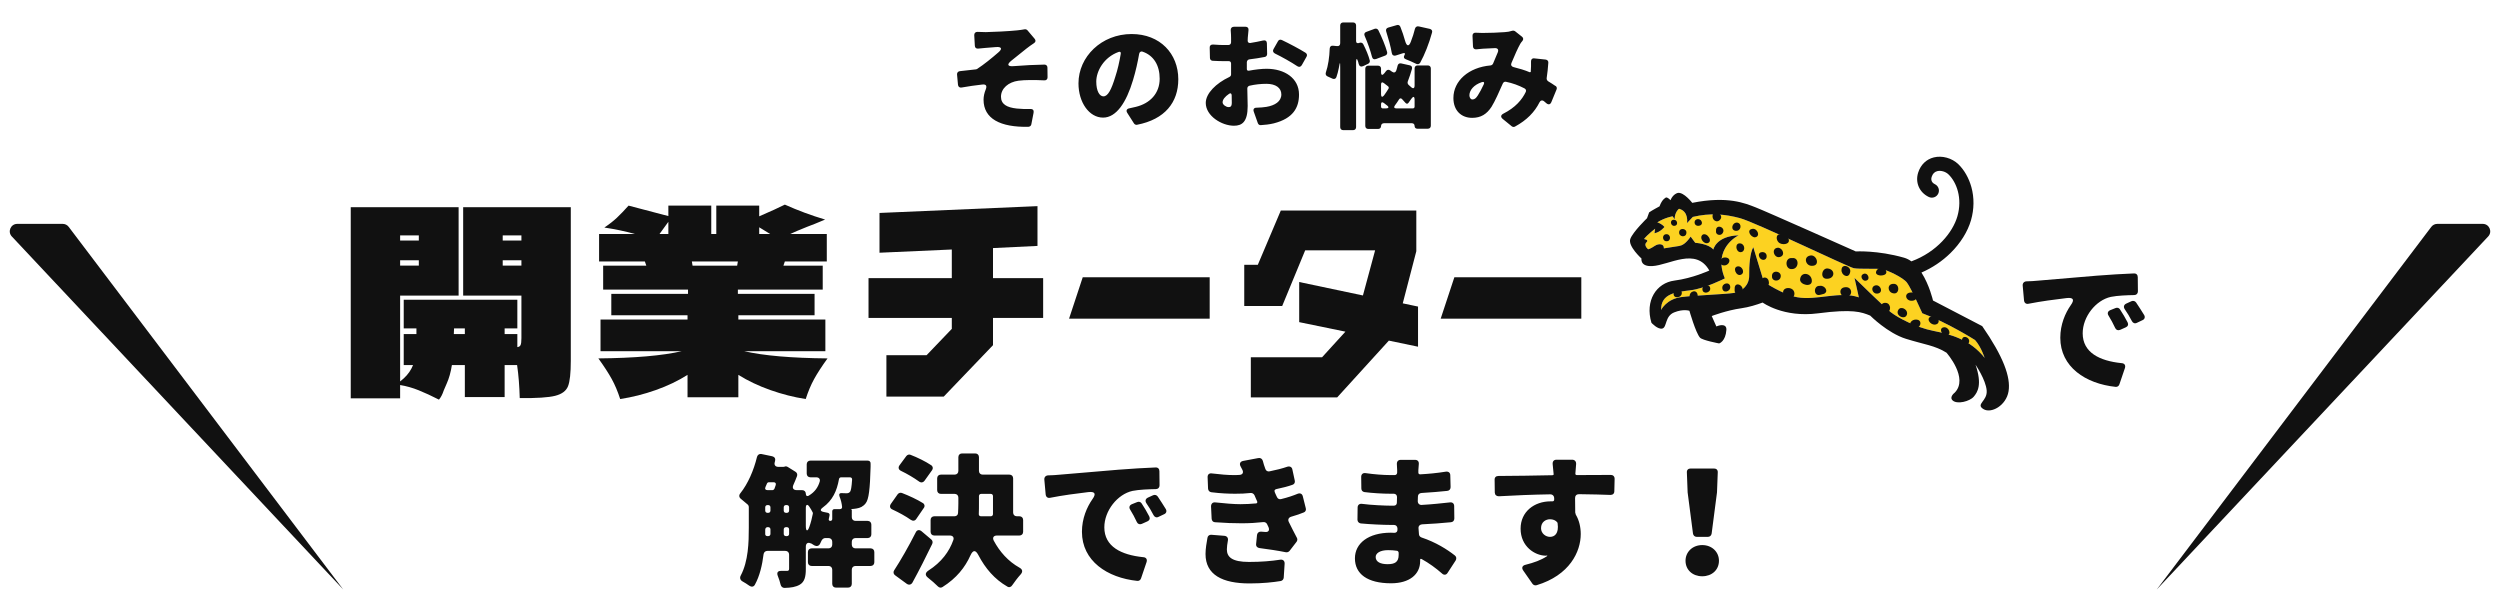 <svg width="335" height="81" viewBox="0 0 335 81" fill="none" xmlns="http://www.w3.org/2000/svg">
<path d="M130.548 4.704C130.548 4.432 130.708 4.272 130.98 4.272C131.348 4.288 131.716 4.304 132.1 4.304C132.724 4.304 135.38 4.176 136.34 4.064C136.724 4.016 137.012 3.984 137.236 3.936C137.396 3.888 137.572 3.936 137.684 4.064L138.644 5.2C138.82 5.408 138.788 5.632 138.564 5.776C138.212 6.016 137.812 6.288 137.54 6.512C136.868 7.04 136.164 7.6 135.524 8.128C134.884 8.64 135.012 8.928 135.812 8.864C137.22 8.752 138.74 8.672 139.956 8.656C140.196 8.656 140.356 8.816 140.356 9.056L140.372 10.368C140.372 10.624 140.196 10.784 139.94 10.768C138.628 10.704 137.3 10.704 136.468 10.816C135.14 10.992 134.132 11.84 134.132 12.96C134.132 13.968 134.916 14.4 136.244 14.544C136.852 14.608 137.524 14.624 138.084 14.608C138.404 14.592 138.564 14.784 138.5 15.104L138.196 16.672C138.164 16.848 138.004 16.976 137.812 16.992C134.036 17.072 131.796 15.904 131.796 13.36C131.796 12.912 131.908 12.432 132.084 12C132.276 11.52 132.164 11.264 131.62 11.328C130.724 11.424 129.764 11.568 128.852 11.728C128.596 11.776 128.404 11.632 128.372 11.376L128.244 9.984C128.228 9.744 128.372 9.568 128.612 9.536C129.3 9.472 130.1 9.376 130.756 9.296C130.772 9.296 130.804 9.296 130.82 9.28L130.932 9.248C130.932 9.232 130.948 9.232 130.964 9.216C131.812 8.672 132.916 7.776 133.796 7.008C134.34 6.544 134.212 6.256 133.508 6.304C132.964 6.336 132.42 6.384 132.1 6.416C131.828 6.432 131.46 6.464 131.076 6.512C130.82 6.544 130.628 6.384 130.628 6.128L130.548 4.704ZM152.356 16.72C152.212 16.752 152.036 16.672 151.956 16.544L151.06 15.136C150.852 14.816 150.98 14.576 151.348 14.512C151.668 14.448 151.924 14.384 152.196 14.32C154.116 13.856 155.396 12.512 155.396 10.544C155.396 8.752 154.596 7.44 153.124 6.928C152.884 6.832 152.676 6.976 152.644 7.232C152.452 8.32 152.196 9.504 151.828 10.72C150.932 13.728 149.588 15.76 147.812 15.76C145.956 15.76 144.516 13.728 144.516 11.168C144.516 7.6 147.604 4.56 151.636 4.56C155.46 4.56 157.892 7.2 157.892 10.624C157.892 13.712 156.1 16 152.356 16.72ZM149.46 10.256C149.764 9.344 150.004 8.272 150.18 7.216C150.228 6.992 150.1 6.88 149.892 6.96C147.892 7.68 146.9 9.552 146.9 10.928C146.9 12.224 147.348 12.912 147.86 12.912C148.468 12.912 148.932 12 149.46 10.256ZM167.076 9.248C167.076 9.424 167.188 9.504 167.364 9.472C168.212 9.312 169.06 9.216 169.732 9.216C172.1 9.216 174.068 10.448 174.068 12.672C174.068 14.432 173.268 15.872 170.692 16.528C170.1 16.672 169.508 16.736 168.948 16.768C168.756 16.784 168.612 16.672 168.548 16.496L168.004 14.96C167.892 14.64 168.036 14.432 168.372 14.432C168.884 14.416 169.332 14.384 169.7 14.32C170.852 14.128 171.7 13.584 171.7 12.656C171.7 11.776 170.948 11.232 169.7 11.232C168.964 11.232 168.18 11.312 167.428 11.488C167.252 11.536 167.124 11.696 167.14 11.888C167.156 12.896 167.188 13.792 167.188 14.208C167.188 16.336 166.436 16.848 165.348 16.848C163.716 16.848 161.572 15.536 161.572 13.792C161.572 12.512 162.964 11.152 164.724 10.32C164.884 10.256 164.98 10.096 164.964 9.952V8.512C164.964 8.304 164.836 8.192 164.644 8.192H164.308C163.764 8.192 163.092 8.192 162.484 8.144C162.276 8.128 162.132 7.968 162.132 7.76L162.1 6.384C162.084 6.112 162.26 5.952 162.548 5.968C163.236 6.032 163.796 6.032 164.26 6.032H164.612C164.82 6.032 164.964 5.872 164.964 5.664V5.056C164.964 4.848 164.948 4.416 164.916 4.048C164.9 3.776 165.06 3.584 165.348 3.584H166.9C167.172 3.584 167.332 3.76 167.3 4.032C167.268 4.368 167.22 4.784 167.204 5.04L167.188 5.424C167.172 5.648 167.316 5.792 167.54 5.76C168.132 5.664 168.724 5.552 169.268 5.424C169.572 5.36 169.764 5.504 169.764 5.808L169.796 7.232C169.796 7.44 169.668 7.6 169.476 7.632C168.82 7.76 168.116 7.872 167.428 7.952C167.236 7.968 167.092 8.128 167.076 8.32V9.248ZM170.836 7.168C170.596 7.04 170.516 6.816 170.644 6.592L171.252 5.52C171.348 5.328 171.556 5.264 171.764 5.36C172.804 5.856 174.132 6.56 174.948 7.072C175.14 7.2 175.188 7.408 175.076 7.6L174.436 8.736C174.292 8.976 174.052 9.024 173.828 8.864C173.044 8.336 171.7 7.584 170.836 7.168ZM164.612 14.352C164.852 14.352 165.06 14.304 165.06 13.76C165.06 13.536 165.044 13.184 165.044 12.752C165.028 12.512 164.884 12.432 164.692 12.576C164.148 12.944 163.828 13.344 163.828 13.712C163.828 14.048 164.324 14.352 164.612 14.352ZM183.556 8.128C183.588 8.304 183.492 8.464 183.332 8.544L182.66 8.864C182.372 8.992 182.148 8.88 182.068 8.576C182.036 8.48 182.02 8.368 181.988 8.272C181.844 7.776 181.716 7.808 181.716 8.32V17.04C181.716 17.28 181.556 17.44 181.316 17.44H179.988C179.748 17.44 179.588 17.28 179.588 17.04V9.152C179.588 8.176 179.572 8.176 179.396 9.136C179.316 9.552 179.204 9.968 179.076 10.336C178.996 10.56 178.788 10.64 178.564 10.544L177.892 10.24C177.668 10.144 177.588 9.936 177.668 9.696C177.972 8.832 178.148 7.616 178.18 6.512C178.196 6.24 178.372 6.08 178.644 6.128L179.14 6.176C179.412 6.224 179.588 6.064 179.588 5.792V3.408C179.588 3.168 179.748 3.008 179.988 3.008H181.316C181.556 3.008 181.716 3.168 181.716 3.408V5.504C181.716 5.76 181.908 5.856 182.148 5.744C182.356 5.664 182.58 5.728 182.676 5.92C183.044 6.64 183.396 7.472 183.556 8.128ZM188.196 7.392C188.34 7.168 188.244 7.056 187.988 7.136L187.028 7.44C186.756 7.52 186.548 7.392 186.5 7.104C186.356 6.256 186.052 5.168 185.748 4.208C185.668 3.968 185.78 3.76 186.02 3.696L187.188 3.36C187.38 3.296 187.572 3.392 187.652 3.6C187.892 4.192 188.116 4.864 188.292 5.504C188.5 6.224 188.804 6.272 189.06 5.568C189.284 5.008 189.46 4.432 189.604 3.856C189.668 3.616 189.86 3.488 190.1 3.536L191.604 3.872C191.844 3.936 191.972 4.128 191.892 4.368C191.492 5.84 190.9 7.328 190.308 8.4C190.18 8.608 189.956 8.656 189.748 8.544C189.348 8.336 188.804 8.112 188.372 7.936C188.116 7.84 188.052 7.632 188.196 7.392ZM185.876 6.976C185.924 7.184 185.828 7.36 185.636 7.44L184.404 7.904C184.116 8.016 183.908 7.888 183.844 7.6C183.636 6.784 183.268 5.728 182.868 4.816C182.756 4.576 182.836 4.352 183.092 4.272L184.212 3.856C184.42 3.792 184.612 3.872 184.708 4.064C185.172 5.008 185.636 6.112 185.876 6.976ZM189.06 11.648C189.364 11.936 189.556 11.856 189.556 11.44V9.168C189.556 8.928 189.716 8.768 189.956 8.768H191.332C191.572 8.768 191.732 8.928 191.732 9.168V16.848C191.732 17.088 191.572 17.248 191.332 17.248H189.924C189.7 17.248 189.556 17.104 189.556 16.88C189.556 16.656 189.412 16.512 189.188 16.512H185.444C185.22 16.512 185.06 16.672 185.06 16.896C185.06 17.12 184.9 17.28 184.676 17.28H183.348C183.108 17.28 182.948 17.12 182.948 16.88V9.2C182.948 8.96 183.108 8.8 183.348 8.8H184.66C184.9 8.8 185.06 8.96 185.06 9.2V9.648C185.06 10.096 185.236 10.16 185.524 9.792L185.732 9.52C185.876 9.328 186.1 9.296 186.292 9.44L186.516 9.6C186.772 9.792 187.012 9.728 187.108 9.424C187.172 9.216 187.236 9.008 187.284 8.784C187.348 8.56 187.524 8.448 187.748 8.496L188.9 8.752C189.156 8.8 189.268 8.992 189.204 9.232C189.044 9.808 188.852 10.368 188.644 10.912C188.58 11.072 188.628 11.264 188.756 11.376C188.852 11.472 188.964 11.552 189.06 11.648ZM185.444 11.136C185.22 10.96 185.06 11.024 185.06 11.328V12.64C185.06 13.008 185.236 13.072 185.46 12.784C185.668 12.496 185.876 12.192 186.068 11.872C186.116 11.776 186.1 11.648 186.004 11.568L185.444 11.136ZM186.916 14.128C186.74 14.368 186.82 14.528 187.124 14.528H189.316C189.46 14.528 189.556 14.432 189.556 14.288V13.376C189.556 12.912 189.38 12.864 189.124 13.232L188.74 13.776C188.628 13.936 188.468 13.936 188.34 13.792C188.196 13.616 188.036 13.44 187.86 13.264C187.732 13.136 187.572 13.152 187.476 13.312C187.3 13.6 187.108 13.872 186.916 14.128ZM185.428 13.792C185.204 13.632 185.06 13.712 185.06 13.968V14.288C185.06 14.432 185.156 14.528 185.3 14.528H185.716C186.084 14.528 186.164 14.352 185.86 14.128C185.716 14.016 185.572 13.888 185.428 13.792ZM208.404 11.504H208.436C208.596 11.6 208.66 11.808 208.58 11.984L207.876 13.696C207.732 14.016 207.492 14.064 207.22 13.84L206.9 13.568C206.66 13.376 206.42 13.456 206.292 13.712C205.636 15.024 204.596 16.096 203.012 16.96C202.884 17.04 202.708 17.024 202.58 16.928L201.364 15.936C201.06 15.68 201.092 15.424 201.444 15.232C203.06 14.416 203.956 13.36 204.452 12.32C204.548 12.128 204.468 11.936 204.276 11.84C203.508 11.44 202.676 11.136 201.812 10.96C201.636 10.912 201.46 11.008 201.38 11.184C200.868 12.336 200.34 13.552 199.86 14.32C199.22 15.296 198.436 15.792 197.268 15.792C195.828 15.792 194.756 14.832 194.756 13.136C194.756 10.832 196.804 9.024 199.732 8.768C199.876 8.752 200.004 8.656 200.068 8.528L200.692 7.04C200.852 6.672 200.708 6.432 200.308 6.448C199.78 6.464 199.156 6.496 198.692 6.528L197.844 6.608C197.572 6.64 197.396 6.496 197.38 6.224L197.316 4.8C197.3 4.528 197.492 4.352 197.764 4.384C198.084 4.4 198.404 4.416 198.628 4.416C199.524 4.416 200.932 4.368 201.652 4.304C201.988 4.288 202.34 4.224 202.612 4.128C202.756 4.08 202.916 4.112 203.028 4.192L203.94 4.912C204.148 5.072 204.164 5.312 203.988 5.504C203.876 5.632 203.78 5.76 203.716 5.872C203.396 6.432 202.964 7.408 202.532 8.448C202.42 8.72 202.548 8.928 202.82 8.992C203.588 9.184 204.308 9.392 204.98 9.68C205.012 9.68 205.044 9.68 205.076 9.664L205.124 9.632V9.552C205.156 9.088 205.172 8.656 205.156 8.272C205.14 7.968 205.316 7.776 205.62 7.824L207.124 7.984C207.348 8.016 207.492 8.176 207.476 8.4C207.428 9.136 207.348 9.84 207.252 10.48C207.236 10.64 207.316 10.8 207.46 10.896C207.812 11.104 208.132 11.312 208.404 11.504ZM197.3 13.328C197.588 13.328 197.78 13.168 198.02 12.8C198.26 12.432 198.548 11.904 198.82 11.312C198.948 11.056 198.836 10.912 198.564 11.008C197.492 11.36 196.9 12.096 196.9 12.768C196.9 13.088 197.076 13.328 197.3 13.328Z" fill="#111111"/>
<path d="M127.542 44.044V42.603H116.382V37.274H127.542V33.433L117.853 33.865V28.535L139.023 27.623V32.953L133.062 33.241V37.274H139.782V42.603H133.062V46.253L126.461 53.143H118.778V47.597H124.161L127.565 44.044H127.542Z" fill="#111111"/>
<path d="M211.896 42.701H193.052L194.883 37.158H211.896V42.701Z" fill="#111111"/>
<path d="M162.098 42.701H143.254L145.085 37.158H162.098V42.701Z" fill="#111111"/>
<path d="M166.729 40.984V35.486H168.546L171.628 28.212H189.786V33.662L187.969 40.648L190.016 41.08V46.458L186.106 45.642L179.181 53.252H167.611V47.874H177.156L180.286 44.441L174.092 43.167V37.79L182.632 39.592L184.266 33.542H174.895L171.812 41.008H166.729V40.984Z" fill="#111111"/>
<path d="M76.487 27.766V48.333C76.487 49.98 76.363 51.119 76.117 51.749C75.871 52.378 75.298 52.807 74.399 53.036C73.499 53.265 71.915 53.368 69.645 53.345C69.602 51.72 69.484 50.244 69.291 48.916H67.621V53.208H62.289V48.916H60.555C60.405 49.877 60.169 50.713 59.848 51.423L59.463 52.315C59.291 52.842 59.077 53.254 58.82 53.551C57.835 53.048 56.931 52.63 56.106 52.298C55.282 51.966 54.452 51.732 53.617 51.594V53.38H47V27.766H61.454V39.612H53.617V51.114C54.302 50.587 54.805 50.015 55.126 49.397L55.351 48.916H54.099V44.762H55.801V44.006H54.099V40.161H69.324V44.006H67.621V44.762H69.324V46.513C69.538 46.49 69.682 46.398 69.757 46.238C69.832 46.078 69.87 45.769 69.87 45.311V39.612H62.064V27.766H76.487ZM56.122 31.543H53.617V32.23H56.122V31.543ZM56.122 35.594V34.873H53.617V35.594H56.122ZM62.289 44.762V44.006H60.844L60.812 44.762H62.289ZM67.364 31.543V32.23H69.87V31.543H67.364ZM67.364 35.594H69.87V34.873H67.364V35.594Z" fill="#111111"/>
<path d="M109.089 50.799C108.661 51.578 108.286 52.469 107.965 53.471C106.38 53.226 104.801 52.825 103.227 52.268C101.653 51.712 100.224 51.032 98.939 50.231V53.237H92.129V50.231C90.866 51.032 89.447 51.712 87.874 52.268C86.3 52.825 84.71 53.226 83.104 53.471C82.782 52.469 82.408 51.578 81.979 50.799C81.551 50.019 80.952 49.095 80.181 48.026C85.041 47.982 88.767 47.659 91.359 47.058H80.47V42.816H92.129V42.248H81.915V39.376H92.194V38.808H80.823V35.601H86.605L86.412 35.034H80.277V31.36H85.095C83.832 31.003 82.461 30.714 80.984 30.491C81.647 30.046 82.21 29.606 82.67 29.172C83.13 28.738 83.65 28.198 84.228 27.552L89.56 28.955V27.552H95.309V31.36H95.984V27.552H101.733V28.988C103.275 28.32 104.421 27.797 105.17 27.418C106.905 28.198 108.704 28.866 110.566 29.422C109.517 29.868 108.714 30.191 108.157 30.391C107.151 30.792 106.391 31.115 105.877 31.36H110.791V35.034H105.17L104.978 35.601H110.245V38.808H98.875V39.376H109.153V42.248H98.939V42.816H110.599V47.058H99.71C102.322 47.659 106.048 47.982 110.888 48.026C110.117 49.095 109.517 50.019 109.089 50.799ZM89.56 31.36V29.723L88.371 31.36H89.56ZM98.875 35.034H92.708L92.804 35.601H98.778L98.875 35.034ZM103.211 31.36L101.733 30.458V31.36H103.211Z" fill="#111111"/>
<path d="M220.647 32.449C220.29 32.765 220.593 33.181 220.85 33.407C220.85 33.407 221.159 33.348 221.719 32.961C222.279 32.574 223.018 32.669 222.958 33.282C222.958 33.282 224.584 33.039 225.002 32.961C225.419 32.884 225.865 32.675 226.55 31.71L227.164 32.538C227.164 32.538 228.928 32.639 229.589 33.438C229.589 33.438 229.946 31.626 232.984 31.531C232.984 31.531 229.425 33.211 231.131 37.303C231.131 37.303 228.486 38.653 226.547 38.893C224.608 39.134 222.545 39.313 222.589 41.538C222.589 41.538 223.295 40.055 225.332 39.805C227.37 39.555 231.051 39.438 232.293 39.259C233.534 39.08 234.419 38.125 234.392 36.901C234.365 35.676 234.499 33.854 234.946 33.13L236.357 37.766C236.357 37.766 238.867 39.476 240.845 39.834C243.418 40.298 246.551 38.964 249.088 39.846L248.504 37.237C248.504 37.237 252.448 41.109 253.365 41.836C254.283 42.562 256.773 43.885 259.071 44.337C261.37 44.789 264.015 45.492 265.945 47.958C265.945 47.958 265.48 46.481 264.659 45.563C264.659 45.563 260.918 43.192 257.594 41.977C257.594 41.977 256.081 38.583 255.533 37.867C254.985 37.153 252.9 36.211 252.281 36.08C251.661 35.949 249.123 36.08 248.408 35.938C247.693 35.795 235.209 29.779 233.159 29.23C231.111 28.683 229.168 28.516 226.84 29.064L226.063 29.895C226.063 29.895 226.34 28.322 224.99 27.974C224.99 27.974 224.41 28.385 224.4 29.386L224.133 28.984C224.133 28.984 223.087 29.153 222.078 29.797C222.078 29.797 222.668 29.949 223.034 30.413C223.034 30.413 222.515 31.102 221.702 31.253L221.791 30.646C221.791 30.646 220.763 31.423 220.299 32.03C220.299 32.03 221.001 32.132 220.644 32.448L220.647 32.449Z" fill="#FCD221"/>
<path d="M242.787 37.653C242.776 38.547 241.206 38.191 241.207 37.45C241.312 36.288 242.799 36.578 242.787 37.653Z" fill="#111111"/>
<path d="M240.132 34.584V34.581C241.139 34.451 241.097 36.028 240.147 36.058C239.163 36.166 239.121 34.461 240.132 34.584Z" fill="#111111"/>
<path d="M238.299 32.433C237.986 32.111 237.955 31.376 238.545 31.38C239.038 31.394 239.51 31.537 239.684 32.048C239.928 32.805 238.667 32.902 238.299 32.433Z" fill="#111111"/>
<path d="M240.453 39.301C240.478 40.218 239.349 40.215 239.016 39.525C238.515 38.386 240.393 38.273 240.453 39.301Z" fill="#111111"/>
<path d="M244.92 35.978C245.958 36.097 245.9 37.334 244.843 37.355C243.828 37.422 244.086 35.871 244.92 35.978Z" fill="#111111"/>
<path d="M242.524 34.251C243.402 34.013 243.966 35.592 242.865 35.617C241.998 35.714 241.586 34.461 242.524 34.251Z" fill="#111111"/>
<path d="M247.248 38.489C248.237 38.364 248.347 39.729 247.395 39.752C246.476 39.829 246.291 38.55 247.248 38.489Z" fill="#111111"/>
<path d="M243.847 38.308C244.459 38.179 245.121 39.034 244.42 39.368C244.063 39.441 243.563 39.72 243.304 39.325C243.047 38.918 243.273 38.245 243.848 38.308H243.847Z" fill="#111111"/>
<path d="M253.728 38.036C254.601 37.978 254.582 39.525 253.669 39.298C252.9 39.139 252.848 38.022 253.728 38.036Z" fill="#111111"/>
<path d="M256.129 39.194C256.945 39.088 257.151 40.194 256.294 40.293C255.325 40.433 255.03 39.183 256.129 39.194Z" fill="#111111"/>
<path d="M252.706 40.585C253.424 40.639 253.497 41.888 252.697 41.85C251.856 41.837 251.789 40.477 252.706 40.585Z" fill="#111111"/>
<path d="M238.291 33.19C238.904 33.274 239.264 34.215 238.525 34.431C237.729 34.686 237.229 33.229 238.291 33.19Z" fill="#111111"/>
<path d="M246.764 36.133C246.813 35.202 248.238 35.733 247.885 36.592C247.67 37.375 246.686 36.871 246.764 36.133Z" fill="#111111"/>
<path d="M257.026 42.865C257.653 43.136 257.25 44.026 256.623 43.966C255.414 43.792 256.035 42.587 257.026 42.865Z" fill="#111111"/>
<path d="M255.556 41.983C255.477 43.03 253.88 42.349 254.368 41.535C254.691 40.963 255.567 41.419 255.556 41.983Z" fill="#111111"/>
<path d="M233.485 39.076C233.267 39.884 232.336 39.532 232.446 38.74C232.374 37.602 233.777 38.187 233.485 39.076Z" fill="#111111"/>
<path d="M259.047 42.351C259.527 42.325 260.026 42.924 259.666 43.34C258.898 43.981 257.683 42.481 259.047 42.351Z" fill="#111111"/>
<path d="M251.908 36.908C250.575 36.734 252.124 35.164 252.697 36.194C253.004 36.789 252.349 36.943 251.908 36.908Z" fill="#111111"/>
<path d="M238.579 37.225C238.375 37.77 237.458 37.71 237.448 37.089C237.336 36.038 238.914 36.296 238.579 37.225Z" fill="#111111"/>
<path d="M230.527 29.393C230.077 29.995 229.345 29.466 229.496 28.812C229.581 27.887 231.05 28.734 230.527 29.393Z" fill="#111111"/>
<path d="M236.006 37.84C235.889 37.009 236.934 36.96 237.021 37.757C237.216 38.594 235.789 38.769 236.001 37.839C236.003 37.839 236.004 37.839 236.006 37.839V37.84Z" fill="#111111"/>
<path d="M231.18 34.499C232.231 34.545 231.629 35.819 230.797 35.527C230.099 35.284 230.574 34.445 231.18 34.499Z" fill="#111111"/>
<path d="M227.489 39.608C227.537 40.305 226.438 40.546 226.408 39.77C226.339 38.964 227.453 38.693 227.489 39.608Z" fill="#111111"/>
<path d="M251.1 38.325C251.915 37.847 252.554 39.283 251.52 39.347C250.971 39.379 250.649 38.632 251.1 38.325Z" fill="#111111"/>
<path d="M228.173 31.434C228.786 31.119 229.634 32.452 228.735 32.598C228.205 32.629 227.663 31.802 228.173 31.434Z" fill="#111111"/>
<path d="M234.785 30.674C235.474 30.515 235.985 31.695 235.151 31.803C234.604 31.797 233.975 30.825 234.785 30.674Z" fill="#111111"/>
<path d="M233.223 33.792C232.54 33.758 232.427 32.444 233.265 32.628C233.867 32.762 233.912 33.779 233.223 33.792Z" fill="#111111"/>
<path d="M232.775 29.825C233.473 29.93 233.337 30.98 232.598 30.933C231.831 30.861 232.079 29.801 232.775 29.825Z" fill="#111111"/>
<path d="M233.316 36.798C232.655 37.148 232.048 35.728 232.925 35.686C233.444 35.676 233.863 36.513 233.316 36.798Z" fill="#111111"/>
<path d="M260.468 43.858C261.145 43.754 261.623 44.902 260.778 44.989C260.207 44.996 259.737 43.955 260.468 43.858Z" fill="#111111"/>
<path d="M225.359 39.214C225.429 39.937 224.126 40.115 224.275 39.273C224.393 38.699 225.307 38.517 225.359 39.214Z" fill="#111111"/>
<path d="M231.853 38.452C231.886 39.093 230.867 39.359 230.79 38.624C230.713 37.933 231.801 37.675 231.853 38.452Z" fill="#111111"/>
<path d="M230.856 31.21C230.601 31.684 229.833 31.491 229.946 30.92C229.908 29.945 231.294 30.433 230.856 31.21Z" fill="#111111"/>
<path d="M236.732 34.329C236.732 35.005 235.906 34.951 235.733 34.389C235.426 33.622 236.751 33.547 236.732 34.329Z" fill="#111111"/>
<path d="M229.168 38.621C229.25 39.244 228.191 39.485 228.125 38.802C228.044 38.168 229.08 37.95 229.168 38.621Z" fill="#111111"/>
<path d="M263.871 45.724C263.804 46.514 262.758 46.091 262.923 45.446C263.076 44.869 263.913 45.215 263.871 45.724Z" fill="#111111"/>
<path d="M225.006 31.115C225.039 30.456 226.085 30.592 225.973 31.246C225.909 31.881 224.954 31.754 225.006 31.115Z" fill="#111111"/>
<path d="M249.607 36.76C250.27 36.317 250.775 37.548 249.963 37.62C249.565 37.648 249.217 37 249.607 36.76Z" fill="#111111"/>
<path d="M223.291 31.384C223.91 31.354 223.963 32.322 223.34 32.326C222.723 32.347 222.659 31.397 223.291 31.384Z" fill="#111111"/>
<path d="M227.073 29.808C227.059 29.289 227.802 29.201 228.002 29.651C228.336 30.342 227.092 30.523 227.073 29.808Z" fill="#111111"/>
<path d="M224.288 29.447C224.799 29.426 224.926 30.236 224.371 30.263C223.835 30.311 223.706 29.448 224.288 29.447Z" fill="#111111"/>
<path d="M218.459 32.02C218.804 31.068 220.699 29.244 220.699 29.244L220.985 28.458C221.33 28.208 222.379 27.648 222.379 27.648C222.736 26.636 223.26 26.457 223.26 26.457C223.534 26.457 223.844 26.826 223.844 26.826C224.201 25.956 224.845 25.849 224.845 25.849C225.644 25.73 226.762 27.182 226.762 27.182C231.527 26.23 233.845 27.242 235.238 27.779C236.632 28.315 248.676 33.693 248.676 33.693C248.676 33.693 251.571 33.514 255.145 34.533C255.498 34.633 255.825 34.803 256.125 35.022C259.543 33.766 261.674 31.136 262.292 28.982C262.986 26.565 262.19 24.418 261.092 23.364C260.707 22.993 260.076 22.812 259.591 22.934C259.225 23.026 258.98 23.28 258.84 23.71C258.79 23.866 258.673 24.397 259.274 24.682C259.747 24.907 259.949 25.473 259.724 25.946C259.498 26.419 258.933 26.62 258.46 26.395C257.194 25.794 256.609 24.45 257.035 23.126C257.376 22.069 258.12 21.347 259.128 21.093C260.238 20.814 261.556 21.177 262.408 21.995C263.206 22.763 263.83 23.857 264.166 25.075C264.558 26.494 264.54 28.026 264.115 29.505C263.676 31.035 262.7 32.599 261.366 33.909C260.254 35.002 258.928 35.89 257.475 36.522C258.553 38.198 259.022 40.269 259.022 40.269L265.616 43.7C268.44 47.776 269.459 50.536 269.146 52.439C268.833 54.342 266.811 55.475 265.759 54.807C264.705 54.137 266.33 53.762 266.215 52.324C266.099 50.886 264.723 48.875 264.723 48.875C265.634 51.538 265 52.547 264.473 53.164C263.946 53.78 262.251 54.227 261.649 53.655C261.16 53.191 261.929 52.619 261.929 52.619C263.847 50.666 260.827 47.258 260.827 47.258C259.291 46.293 257.861 46.168 255.395 45.4C252.929 44.631 250.606 42.29 250.606 42.29C249.426 41.807 248.265 41.379 243.619 41.986C238.973 42.594 236.194 40.541 236.194 40.541C235.384 40.84 234.352 41.164 233.375 41.301C231.337 41.587 229.372 42.35 229.372 42.35L229.992 43.743C230.671 43.457 231.386 43.47 231.338 44.185C231.232 45.78 230.361 46.02 230.361 46.02C230.361 46.02 228.121 45.602 227.8 45.245C227.227 44.608 226.382 41.647 226.382 41.647C226.382 41.647 225.572 41.361 224.334 41.862C223.095 42.362 223.381 43.828 222.773 44.018C222.165 44.208 221.295 43.256 221.295 43.256C220.401 40.301 221.95 37.907 224.38 37.597C226.81 37.288 229.05 36.251 229.05 36.251C227.251 33.07 223.678 35.536 221.402 35.655C219.741 35.742 219.96 34.643 219.96 34.643C219.96 34.643 218.114 32.975 218.459 32.022V32.02ZM220.645 32.449C220.288 32.765 220.592 33.182 220.848 33.408C220.848 33.408 221.158 33.348 221.718 32.962C222.278 32.574 223.016 32.669 222.956 33.283C222.956 33.283 224.583 33.039 225 32.962C225.417 32.884 225.864 32.676 226.549 31.711L227.162 32.538C227.162 32.538 228.926 32.639 229.587 33.438C229.587 33.438 229.945 31.627 232.982 31.532C232.982 31.532 229.423 33.212 231.13 37.304C231.13 37.304 228.485 38.653 226.546 38.894C224.606 39.135 222.543 39.313 222.588 41.539C222.588 41.539 223.293 40.055 225.331 39.805C227.368 39.555 231.049 39.438 232.291 39.26C233.533 39.081 234.417 38.125 234.39 36.901C234.363 35.677 234.498 33.854 234.944 33.13L236.355 37.767C236.355 37.767 238.866 39.477 240.843 39.834C243.417 40.299 246.549 38.964 249.086 39.846L248.503 37.238C248.503 37.238 252.446 41.11 253.364 41.836C254.281 42.563 256.771 43.885 259.07 44.338C261.368 44.79 264.013 45.493 265.943 47.959C265.943 47.959 265.478 46.481 264.657 45.564C264.657 45.564 260.916 43.193 257.592 41.978C257.592 41.978 256.08 38.583 255.531 37.868C254.984 37.153 252.899 36.212 252.279 36.081C251.659 35.95 249.122 36.081 248.407 35.938C247.692 35.796 235.207 29.78 233.158 29.231C231.109 28.683 229.167 28.516 226.838 29.065L226.061 29.895C226.061 29.895 226.338 28.323 224.989 27.975C224.989 27.975 224.408 28.386 224.399 29.386L224.131 28.984C224.131 28.984 223.086 29.154 222.076 29.797C222.076 29.797 222.666 29.949 223.032 30.414C223.032 30.414 222.513 31.102 221.7 31.254L221.789 30.646C221.789 30.646 220.761 31.423 220.297 32.031C220.297 32.031 221 32.132 220.642 32.448L220.645 32.449Z" fill="#111111"/>
<path d="M271.04 38.26C271.02 37.94 271.22 37.72 271.54 37.7C272.12 37.68 272.64 37.66 272.94 37.62C274.7 37.48 277.54 37.24 280.98 36.94C282.64 36.8 284.58 36.7 285.94 36.64C286.26 36.62 286.46 36.82 286.46 37.14L286.48 39.04C286.48 39.34 286.28 39.54 285.98 39.54C285.02 39.56 283.76 39.6 282.86 39.78C280.84 40.22 279.08 42.44 279.08 44.66C279.08 47.24 281.34 48.36 284.28 48.66C284.68 48.68 284.86 48.94 284.74 49.32L284 51.5C283.92 51.74 283.72 51.86 283.5 51.84C279.46 51.42 276.08 49.16 276.08 45.26C276.08 43.48 276.74 41.96 277.48 40.9C278 40.18 277.86 39.84 276.94 39.94C275.42 40.12 273.44 40.38 271.84 40.7C271.5 40.78 271.26 40.6 271.22 40.26L271.04 38.26ZM285.62 40.36C285.86 40.26 286.1 40.34 286.24 40.54C286.58 41.06 287 41.68 287.32 42.22C287.48 42.5 287.38 42.78 287.1 42.9L286.34 43.26C286.08 43.4 285.82 43.3 285.68 43.04C285.36 42.42 285.08 41.96 284.72 41.44C284.52 41.14 284.58 40.84 284.92 40.68L285.62 40.36ZM283.48 41.28C283.72 41.18 283.96 41.26 284.08 41.46C284.42 41.98 284.82 42.64 285.1 43.2C285.24 43.48 285.14 43.74 284.86 43.86L284.1 44.2C283.82 44.32 283.56 44.22 283.44 43.96C283.14 43.32 282.88 42.84 282.56 42.32C282.34 42 282.44 41.7 282.78 41.56L283.48 41.28Z" fill="#111111"/>
<path d="M116.66 73.48C116.96 73.48 117.16 73.68 117.16 73.98V75.34C117.16 75.64 116.96 75.84 116.66 75.84H114.64C114.34 75.84 114.14 76.04 114.14 76.34V78.24C114.14 78.54 113.94 78.74 113.64 78.74H112.02C111.72 78.74 111.52 78.54 111.52 78.24V76.34C111.52 76.04 111.32 75.84 111.02 75.84H108.76C108.46 75.84 108.26 75.64 108.26 75.34V73.98C108.26 73.68 108.46 73.48 108.76 73.48H111.02C111.32 73.48 111.52 73.28 111.52 72.98V72.6C111.52 72.3 111.32 72.1 111.02 72.1H110.58C110.38 72.1 110.2 72.24 110.1 72.42L109.88 72.88C109.72 73.18 109.42 73.24 109.12 73.08L108.7 72.82H108.66C108.26 72.62 107.98 72.8 107.98 73.26V76.26C107.98 77.26 107.82 77.96 107.18 78.34C106.64 78.66 105.98 78.76 105.12 78.78C104.86 78.78 104.66 78.6 104.6 78.34C104.52 77.98 104.38 77.56 104.22 77.16C104.06 76.74 104.22 76.48 104.68 76.5H105.46C105.66 76.5 105.74 76.42 105.74 76.2V74.32C105.74 74.02 105.54 73.82 105.24 73.82H102.82C102.56 73.82 102.36 74 102.32 74.26C102.14 75.72 101.8 77.18 101.16 78.34C101 78.66 100.68 78.68 100.4 78.48C100.12 78.28 99.78 78.06 99.48 77.9C99.18 77.72 99.1 77.42 99.26 77.12C100.28 75.2 100.34 72.66 100.34 70.7V67.96C100.34 67.82 100.28 67.68 100.18 67.6C99.9 67.36 99.6 67.1 99.32 66.88C99.02 66.66 98.98 66.36 99.22 66.08C100.22 64.82 101 63.04 101.44 61.22C101.52 60.94 101.76 60.78 102.04 60.84L103.48 61.14C103.8 61.22 103.94 61.46 103.86 61.76L103.82 61.92C103.7 62.3 103.9 62.56 104.3 62.56H104.98L105.08 62.54H105.12L105.2 62.5H105.24C105.34 62.48 105.44 62.5 105.54 62.56L106.6 63.22C106.8 63.34 106.88 63.58 106.8 63.8C106.66 64.18 106.5 64.56 106.32 64.96C106.12 65.4 106.3 65.68 106.78 65.68H107.5C107.78 65.68 107.98 65.88 107.98 66.16C107.98 66.44 108.16 66.56 108.4 66.4C109.2 65.92 109.62 65.28 109.84 64.54C109.94 64.2 109.74 63.96 109.38 63.96H108.6C108.3 63.96 108.1 63.76 108.1 63.46V62.22C108.1 61.92 108.3 61.72 108.6 61.72H116.26C116.52 61.72 116.68 61.88 116.66 62.14V62.56C116.58 65.54 116.42 66.92 116 67.44C115.66 67.88 115.26 68.06 114.76 68.14C114.56 68.18 114.3 68.2 114 68.22H114.02C114.08 68.22 114.14 68.28 114.14 68.34V69.3C114.14 69.6 114.34 69.8 114.64 69.8H116.26C116.56 69.8 116.76 70 116.76 70.3V71.6C116.76 71.9 116.56 72.1 116.26 72.1H114.64C114.34 72.1 114.14 72.3 114.14 72.6V72.98C114.14 73.28 114.34 73.48 114.64 73.48H116.66ZM111.06 69.54C111.02 69.7 111.1 69.8 111.26 69.8C111.42 69.8 111.52 69.7 111.52 69.54V68.52C111.52 68.34 111.64 68.22 111.82 68.22H112.56C112.74 68.22 112.86 68.1 112.84 67.92C112.8 67.48 112.68 66.98 112.5 66.54C112.38 66.22 112.5 66.04 112.84 66.08C113.08 66.1 113.28 66.1 113.42 66.1C113.62 66.1 113.78 66.06 113.92 65.88C114.02 65.74 114.12 65.28 114.18 64.28C114.2 64.08 114.08 63.96 113.88 63.96H112.72C112.56 63.96 112.44 64.06 112.42 64.22C112.14 65.78 111.58 67.04 110.26 68C109.86 68.3 109.9 68.5 110.36 68.6L110.94 68.72C111.1 68.76 111.2 68.9 111.16 69.06C111.14 69.22 111.1 69.38 111.06 69.54ZM103.94 65.02C104.02 64.78 103.92 64.62 103.66 64.62H103.04C102.94 64.62 102.82 64.68 102.78 64.78C102.7 64.94 102.64 65.08 102.58 65.24C102.46 65.5 102.56 65.68 102.86 65.68H103.5C103.62 65.68 103.72 65.6 103.78 65.48C103.82 65.34 103.88 65.18 103.94 65.02ZM108.44 67.88C108.2 67.52 107.98 67.6 107.98 68.04V70.48C107.98 71.22 108.22 71.28 108.46 70.58C108.66 70.02 108.8 69.44 108.92 68.84C108.94 68.78 108.92 68.7 108.9 68.66C108.78 68.42 108.62 68.14 108.44 67.88ZM102.84 67.68C102.66 67.68 102.54 67.8 102.54 67.98V68.42C102.54 68.6 102.66 68.72 102.84 68.72H102.94C103.12 68.72 103.24 68.6 103.24 68.42V67.98C103.24 67.8 103.12 67.68 102.94 67.68H102.84ZM105.32 67.68C105.14 67.68 105.02 67.8 105.02 67.98V68.42C105.02 68.6 105.14 68.72 105.32 68.72H105.44C105.62 68.72 105.74 68.6 105.74 68.42V67.98C105.74 67.8 105.62 67.68 105.44 67.68H105.32ZM102.84 70.64C102.66 70.64 102.54 70.8 102.54 70.98V71.52C102.52 71.72 102.64 71.84 102.84 71.84H102.94C103.12 71.84 103.24 71.72 103.24 71.54V70.94C103.24 70.76 103.12 70.64 102.94 70.64H102.84ZM105.02 71.54C105.02 71.72 105.14 71.84 105.32 71.84H105.44C105.62 71.84 105.74 71.72 105.74 71.54V70.94C105.74 70.76 105.62 70.64 105.44 70.64H105.32C105.14 70.64 105.02 70.76 105.02 70.94V71.54ZM137.1 71.26C137.1 71.56 136.9 71.76 136.6 71.76H133.6C133.14 71.76 132.96 72.04 133.16 72.44C133.96 73.94 135.1 75.22 136.6 76.06C137.04 76.3 137.08 76.62 136.76 76.98C136.36 77.42 135.96 77.96 135.64 78.42C135.5 78.66 135.22 78.76 134.98 78.6C133.28 77.62 132.04 76.18 131.1 74.38C130.72 73.66 130.38 73.68 130.04 74.42C129.32 76.02 128.18 77.48 126.3 78.66C126.1 78.8 125.86 78.76 125.68 78.58C125.32 78.22 124.82 77.78 124.36 77.42C123.94 77.1 123.96 76.76 124.4 76.46C126.18 75.32 127.2 73.9 127.74 72.38C127.88 72.02 127.68 71.76 127.28 71.76H125.2C124.9 71.76 124.7 71.56 124.7 71.26V69.68C124.7 69.38 124.9 69.18 125.2 69.18H127.9C128.18 69.18 128.38 69 128.38 68.72C128.4 68.3 128.42 67.88 128.42 67.46V66.68C128.42 66.38 128.22 66.18 127.92 66.18H126.08C125.78 66.18 125.58 65.98 125.58 65.68V64.1C125.58 63.8 125.78 63.6 126.08 63.6H127.92C128.22 63.6 128.42 63.4 128.42 63.1V61.26C128.42 60.96 128.62 60.76 128.92 60.76H130.68C130.98 60.76 131.18 60.96 131.18 61.26V63.1C131.18 63.4 131.38 63.6 131.68 63.6H135.26C135.56 63.6 135.76 63.8 135.76 64.1V68.68C135.76 68.98 135.96 69.18 136.26 69.18H136.6C136.9 69.18 137.1 69.38 137.1 69.68V71.26ZM124.78 62.34C125.02 62.5 125.06 62.78 124.9 63L123.9 64.4C123.7 64.68 123.4 64.72 123.12 64.5C122.48 64.04 121.58 63.5 120.74 63.1C120.4 62.94 120.32 62.64 120.54 62.34L121.44 61.12C121.58 60.94 121.8 60.86 122 60.94C122.94 61.3 124.04 61.84 124.78 62.34ZM123.68 67.42C123.92 67.58 123.96 67.86 123.78 68.08L122.78 69.54C122.6 69.82 122.3 69.84 122.02 69.64C121.38 69.18 120.46 68.68 119.6 68.28C119.26 68.14 119.16 67.84 119.38 67.52L120.28 66.24C120.42 66.06 120.64 65.98 120.86 66.06C121.8 66.42 122.92 66.94 123.68 67.42ZM131.48 66.18C131.3 66.18 131.18 66.3 131.18 66.48V67.48C131.18 67.94 131.18 68.4 131.16 68.86C131.14 69.06 131.26 69.18 131.46 69.18H132.76C132.94 69.18 133.06 69.06 133.06 68.88V66.48C133.06 66.3 132.94 66.18 132.76 66.18H131.48ZM122.7 71.36C122.86 71 123.18 70.94 123.48 71.18L124.78 72.28C124.96 72.42 125.02 72.66 124.92 72.88C124.08 74.62 123.18 76.4 122.26 78.08C122.08 78.36 121.8 78.42 121.52 78.24L119.96 77.1C119.72 76.94 119.66 76.66 119.82 76.42C120.68 75.1 121.76 73.22 122.7 71.36ZM139.94 64.26C139.92 63.94 140.12 63.72 140.44 63.7C141.02 63.68 141.54 63.66 141.84 63.62C143.6 63.48 146.44 63.24 149.88 62.94C151.54 62.8 153.48 62.7 154.84 62.64C155.16 62.62 155.36 62.82 155.36 63.14L155.38 65.04C155.38 65.34 155.18 65.54 154.88 65.54C153.92 65.56 152.66 65.6 151.76 65.78C149.74 66.22 147.98 68.44 147.98 70.66C147.98 73.24 150.24 74.36 153.18 74.66C153.58 74.68 153.76 74.94 153.64 75.32L152.9 77.5C152.82 77.74 152.62 77.86 152.4 77.84C148.36 77.42 144.98 75.16 144.98 71.26C144.98 69.48 145.64 67.96 146.38 66.9C146.9 66.18 146.76 65.84 145.84 65.94C144.32 66.12 142.34 66.38 140.74 66.7C140.4 66.78 140.16 66.6 140.12 66.26L139.94 64.26ZM154.52 66.36C154.76 66.26 155 66.34 155.14 66.54C155.48 67.06 155.9 67.68 156.22 68.22C156.38 68.5 156.28 68.78 156 68.9L155.24 69.26C154.98 69.4 154.72 69.3 154.58 69.04C154.26 68.42 153.98 67.96 153.62 67.44C153.42 67.14 153.48 66.84 153.82 66.68L154.52 66.36ZM152.38 67.28C152.62 67.18 152.86 67.26 152.98 67.46C153.32 67.98 153.72 68.64 154 69.2C154.14 69.48 154.04 69.74 153.76 69.86L153 70.2C152.72 70.32 152.46 70.22 152.34 69.96C152.04 69.32 151.78 68.84 151.46 68.32C151.24 68 151.34 67.7 151.68 67.56L152.38 67.28ZM173.9 66.16C174.22 66.04 174.5 66.16 174.58 66.52L174.98 68.12C175.04 68.34 174.94 68.58 174.72 68.66C174.3 68.84 173.72 69.04 173.02 69.24C172.68 69.34 172.54 69.62 172.7 69.94C173.04 70.64 173.4 71.34 173.78 72.06C173.88 72.22 173.86 72.44 173.74 72.6L172.8 73.82C172.68 73.96 172.48 74.04 172.3 74C171.32 73.8 169.88 73.58 168.76 73.44C168.46 73.4 168.28 73.18 168.32 72.88L168.44 71.68C168.48 71.4 168.7 71.22 168.98 71.24L169.5 71.28C169.96 71.34 170.16 71.08 169.98 70.64L169.8 70.26C169.72 70.06 169.52 69.94 169.28 69.96C168.4 70.06 167.42 70.12 166.4 70.12C165.36 70.12 164.1 70.08 162.82 69.98C162.56 69.98 162.38 69.78 162.36 69.52L162.28 67.86C162.28 67.5 162.5 67.28 162.84 67.32C164.12 67.46 165.36 67.56 166.2 67.56C166.94 67.56 167.62 67.52 168.26 67.46H168.3C168.44 67.46 168.52 67.34 168.46 67.18L168.34 66.92L168.1 66.36C168 66.16 167.8 66.04 167.58 66.06C166.9 66.14 166.22 66.16 165.52 66.16C164.66 66.16 163.58 66.12 162.32 65.96C162.06 65.92 161.9 65.74 161.88 65.48L161.82 63.96C161.8 63.58 162.04 63.38 162.4 63.44C163.5 63.58 164.56 63.66 165.26 63.66C165.52 63.66 165.8 63.66 166.06 63.64C166.52 63.62 166.68 63.32 166.46 62.92L166.26 62.54C166.04 62.16 166.16 61.84 166.6 61.76L168.62 61.38C168.9 61.32 169.14 61.48 169.22 61.76C169.3 62.1 169.42 62.46 169.56 62.84C169.64 63.08 169.86 63.22 170.12 63.16C171 62.98 171.82 62.78 172.5 62.54C172.84 62.44 173.12 62.58 173.18 62.92L173.5 64.4C173.56 64.66 173.44 64.88 173.2 64.96C172.64 65.16 171.9 65.36 171.02 65.54C170.8 65.6 170.72 65.76 170.82 65.92V65.96L170.96 66.28L171.12 66.62C171.22 66.84 171.44 66.94 171.66 66.88C172.58 66.66 173.32 66.4 173.9 66.16ZM161.8 72.06C161.84 71.8 162.06 71.64 162.32 71.66L164.08 71.8C164.42 71.84 164.6 72.08 164.54 72.42C164.46 72.86 164.4 73.3 164.4 73.62C164.4 74.62 165.06 75.3 167.36 75.3C169 75.3 170.38 75.18 171.54 75C171.92 74.94 172.16 75.16 172.14 75.54L172.02 77.4C172 77.64 171.84 77.82 171.6 77.86C170.62 78.02 169.22 78.18 167.44 78.18C163.8 78.18 161.54 77.02 161.54 74.24C161.54 73.54 161.68 72.72 161.8 72.06ZM194.96 74.44C195.16 74.6 195.2 74.86 195.06 75.1L193.98 76.76C193.8 77.06 193.48 77.1 193.22 76.84C192.42 76.14 191.5 75.46 190.48 74.9H190.44C190.36 74.86 190.3 74.9 190.3 75V75.2C190.3 76.96 188.88 78.16 186.4 78.16C183.22 78.16 181.56 76.9 181.56 74.82C181.56 72.8 183.36 71.38 186.38 71.38L186.84 71.4C187.1 71.4 187.28 71.24 187.26 70.96V70.8C187.24 70.52 187.06 70.34 186.78 70.34H186.32C185.42 70.34 183.58 70.26 182.34 70.14C182.08 70.1 181.9 69.9 181.9 69.64L181.92 68.02C181.92 67.66 182.16 67.46 182.54 67.52C183.72 67.68 185.62 67.76 186.36 67.76H186.78C187.02 67.76 187.18 67.6 187.18 67.36L187.2 66.6C187.2 66.34 187.02 66.16 186.76 66.16H186.32C185.32 66.16 183.9 66.08 182.84 65.94C182.58 65.9 182.42 65.72 182.42 65.46L182.4 63.9C182.4 63.54 182.64 63.34 183 63.4C184.1 63.56 185.38 63.66 186.3 63.66H186.9C187.08 63.66 187.22 63.52 187.22 63.32V63C187.22 62.8 187.2 62.5 187.18 62.2C187.16 61.84 187.36 61.62 187.7 61.62H189.62C189.96 61.62 190.16 61.84 190.12 62.2L190.06 63V63.3C190.04 63.46 190.16 63.58 190.32 63.56C191.42 63.5 192.52 63.4 193.76 63.2C194.12 63.16 194.34 63.36 194.34 63.7L194.38 65.28C194.38 65.56 194.2 65.76 193.92 65.78C192.98 65.88 191.82 65.98 190.48 66.06C190.18 66.08 190 66.26 190 66.56L189.98 67.16C189.98 67.46 190.2 67.68 190.5 67.66C191.96 67.58 193.16 67.44 194.3 67.32C194.64 67.28 194.86 67.48 194.86 67.82L194.88 69.48C194.88 69.76 194.7 69.96 194.42 69.98C193.12 70.1 191.96 70.2 190.56 70.26C190.26 70.28 190.06 70.48 190.08 70.78L190.14 71.58C190.14 71.78 190.3 71.96 190.48 72.02C192.4 72.66 193.92 73.62 194.96 74.44ZM187.42 74.36V74.06C187.4 73.92 187.3 73.8 187.16 73.8C186.78 73.74 186.38 73.72 186 73.72C184.94 73.72 184.34 74.12 184.34 74.64C184.34 75.28 184.96 75.6 185.94 75.6C186.9 75.6 187.42 75.32 187.42 74.36ZM215.86 63.64C216.16 63.64 216.36 63.84 216.36 64.14L216.32 65.82C216.32 66.14 216.12 66.32 215.8 66.32C214.78 66.28 213.36 66.24 211.58 66.22C211.26 66.22 211.06 66.42 211.06 66.74C211.08 67.4 211.08 68.06 211.08 68.66C211.08 68.68 211.08 68.72 211.1 68.74L211.14 68.92C211.16 68.94 211.16 68.98 211.18 69C211.6 69.72 211.82 70.62 211.82 71.56C211.82 73.92 210.34 77.08 205.9 78.42C205.7 78.48 205.48 78.4 205.36 78.24L204.12 76.46C203.86 76.1 203.98 75.78 204.42 75.68C205.54 75.4 206.5 75.06 207.28 74.54L207.32 74.5C207.36 74.48 207.36 74.44 207.3 74.44H207.26L207.14 74.46H207.1C205.7 74.44 203.76 73.26 203.76 70.84C203.76 68.56 205.6 67.18 207.78 67.18H208.02C208.16 67.18 208.26 67.1 208.26 66.96V66.72C208.24 66.44 208.04 66.24 207.76 66.24C205.3 66.28 202.9 66.38 200.84 66.5C200.52 66.5 200.32 66.32 200.3 66L200.28 64.3C200.26 63.98 200.46 63.78 200.78 63.78C202.88 63.78 205.8 63.72 208.02 63.68C208.08 63.68 208.12 63.66 208.16 63.62C208.18 63.6 208.2 63.56 208.2 63.52L208.18 63.5V63.46C208.14 63.02 208.1 62.58 208.06 62.22C208.02 61.84 208.2 61.6 208.58 61.6H210.66C211.02 61.6 211.22 61.84 211.2 62.18L211.1 63.46V63.56L211.16 63.6C211.18 63.64 211.22 63.66 211.28 63.66C212.76 63.66 214.74 63.64 215.86 63.64ZM206.5 70.78C206.5 71.48 207.12 71.94 207.7 71.94C208.3 71.94 208.92 71.52 208.72 70.12C208.72 70.08 208.7 70.04 208.68 70C208.46 69.72 208.1 69.58 207.7 69.58C207.14 69.58 206.5 69.94 206.5 70.78ZM227.36 71.94C227.1 71.94 226.9 71.76 226.86 71.5L226.14 65.96V65.92L226.04 63.3C226.02 62.98 226.22 62.78 226.54 62.78H229.68C230 62.78 230.2 62.98 230.18 63.3L230.08 65.92V65.96L229.36 71.5C229.32 71.76 229.12 71.94 228.86 71.94H227.36ZM228.1 77.22C226.8 77.22 225.86 76.36 225.86 75.14C225.86 73.96 226.8 73.04 228.1 73.04C229.4 73.04 230.34 73.96 230.34 75.14C230.34 76.36 229.4 77.22 228.1 77.22Z" fill="#111111"/>
<path d="M2.31 30H8.406C8.719 30 9.014 30.147 9.203 30.396L46 79L1.581 31.684C0.982 31.046 1.435 30 2.31 30Z" fill="#111111"/>
<path d="M332.69 30H326.594C326.281 30 325.986 30.147 325.797 30.396L289 79L333.419 31.684C334.018 31.046 333.565 30 332.69 30Z" fill="#111111"/>
</svg>
